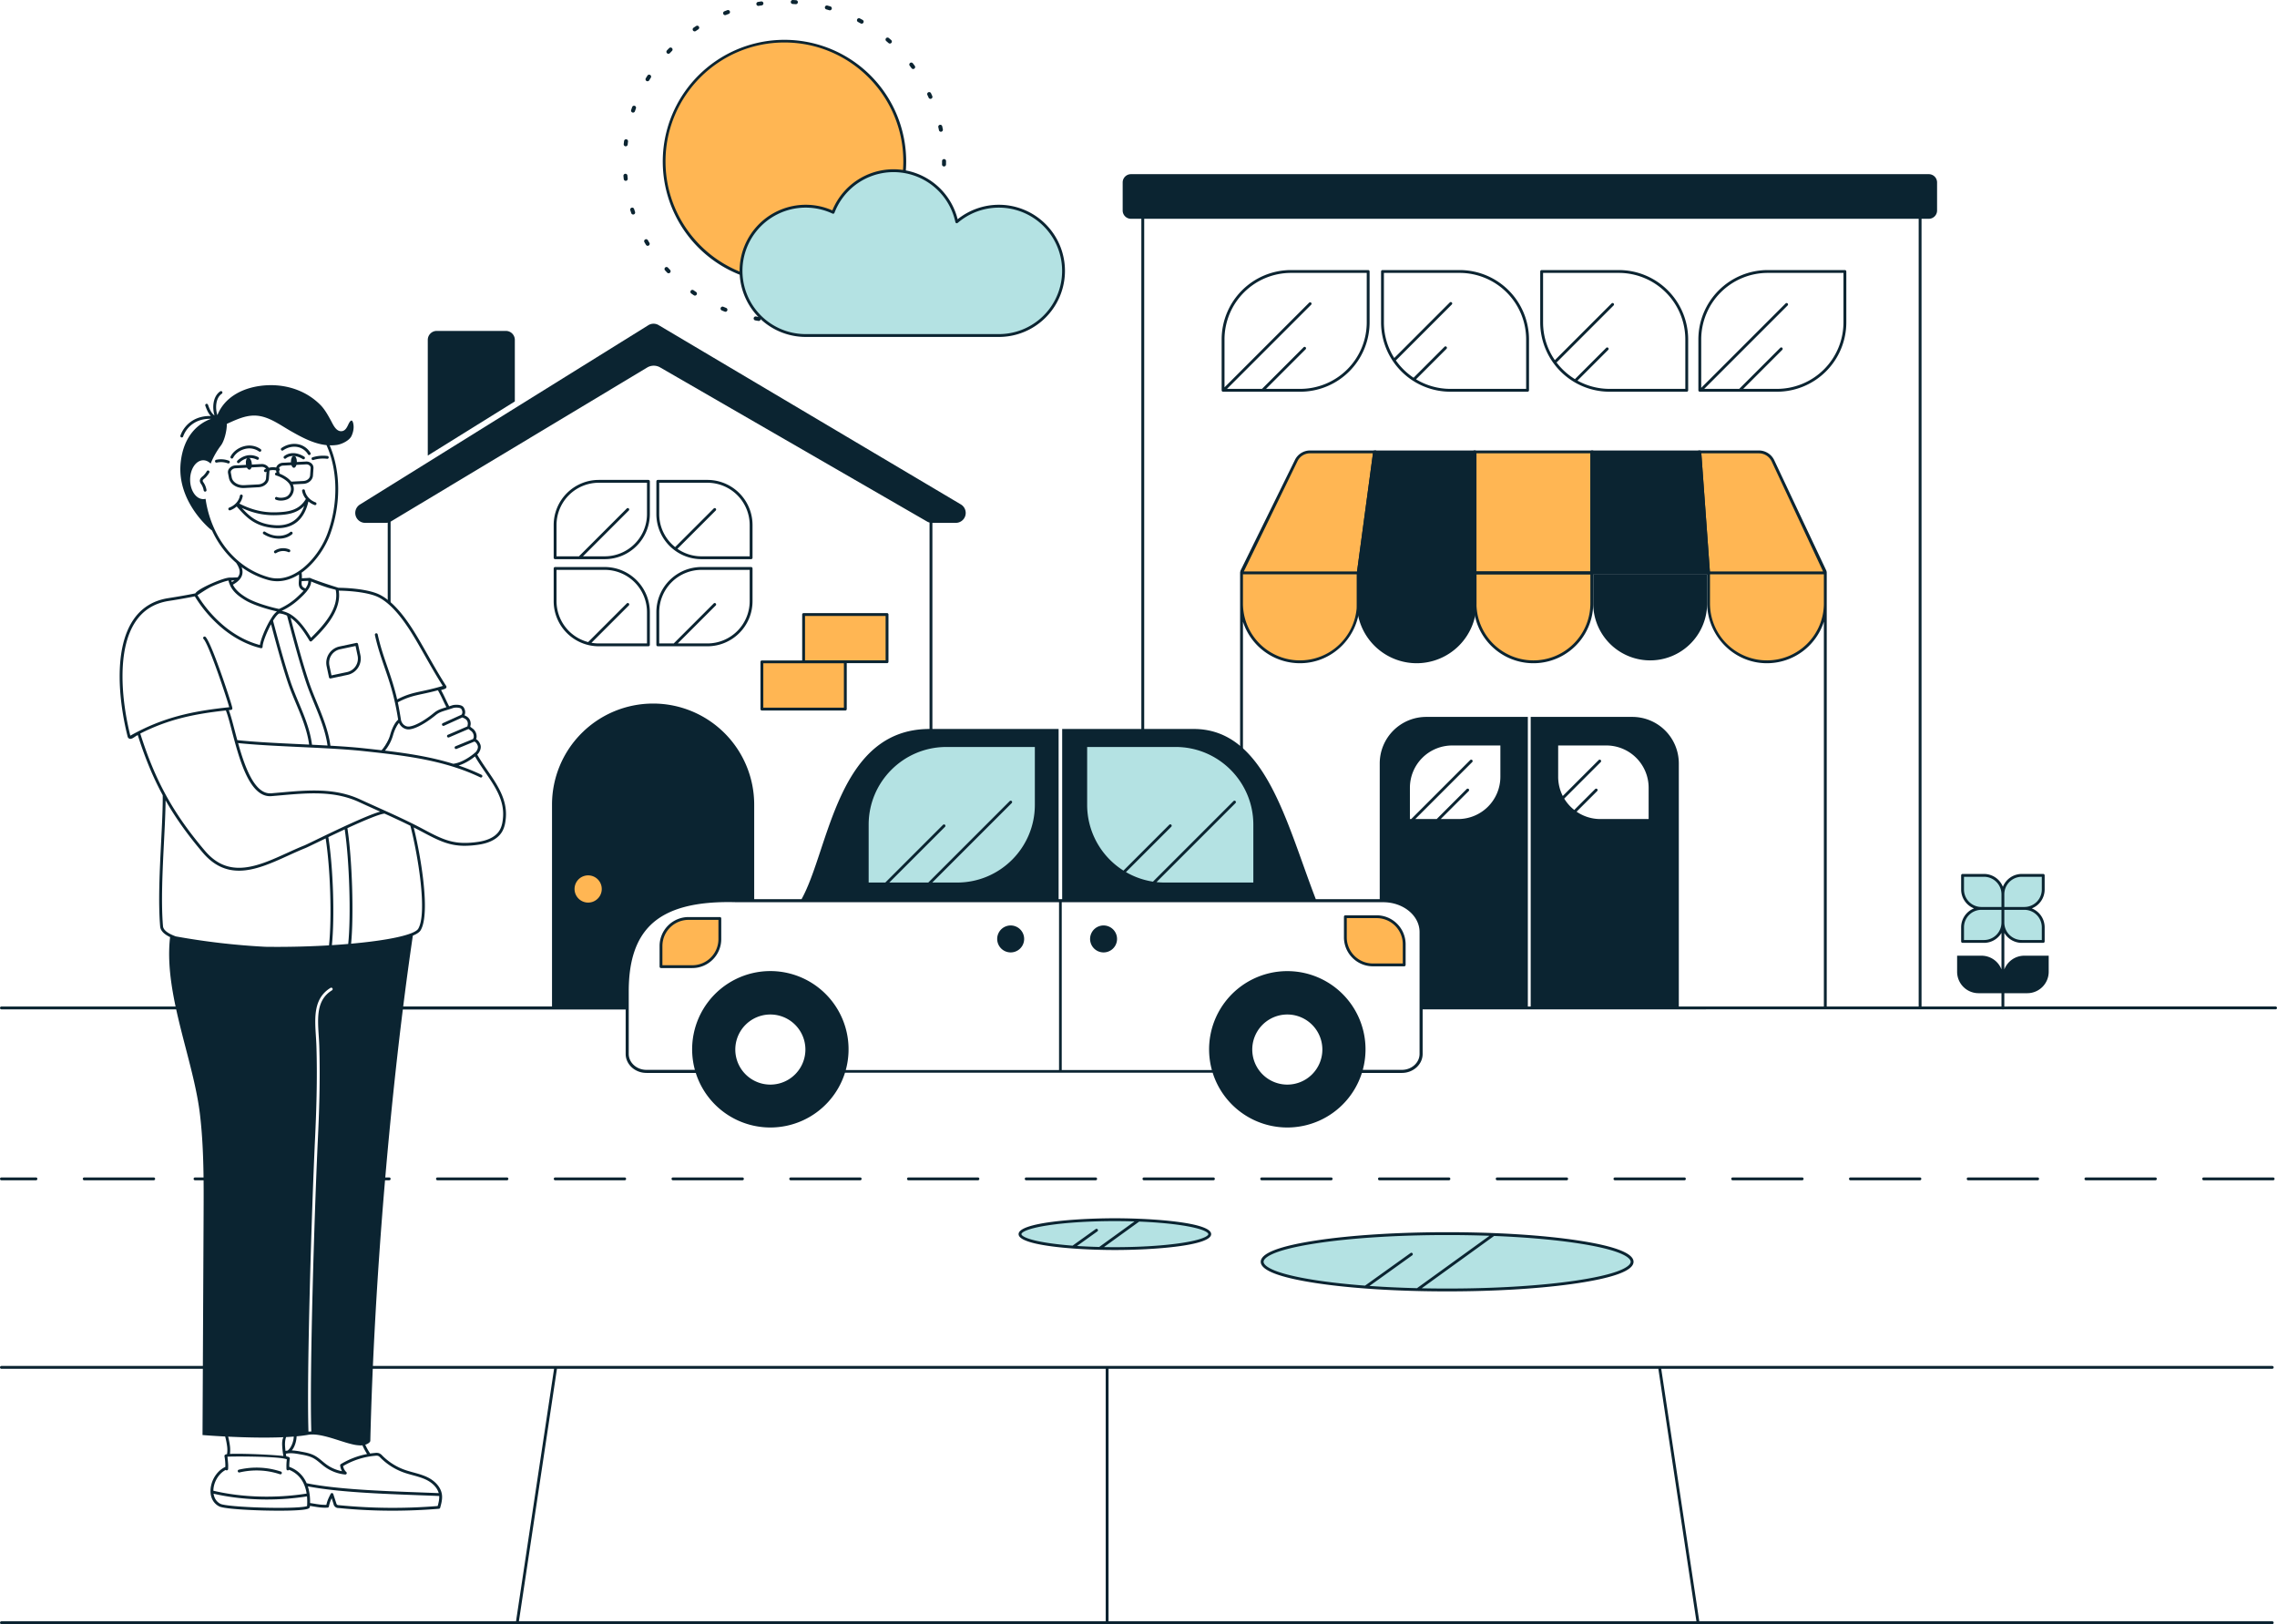 <?xml version="1.0" encoding="UTF-8"?> <svg xmlns="http://www.w3.org/2000/svg" xmlns:xlink="http://www.w3.org/1999/xlink" width="3998.255" height="2851.778" viewBox="0 0 3998.255 2851.778"><defs><clipPath id="clip-path"><rect id="Rectangle_268" data-name="Rectangle 268" width="3998.255" height="2851.778" transform="translate(0 0.002)" fill="none"></rect></clipPath></defs><g id="Groupe_376" data-name="Groupe 376" transform="translate(0 -0.002)"><g id="Groupe_375" data-name="Groupe 375" clip-path="url(#clip-path)"><path id="Tracé_474" data-name="Tracé 474" d="M1687.21,885.694,1156.476,570.865a17.35,17.35,0,0,0-18.074.188L632.042,885.881a17.41,17.41,0,0,0,9.192,32.2h36.321a17.418,17.418,0,0,0,3.284-.319v136.628l5,6.01V915.968c.229-.124.458-.244.682-.378L1136.4,645.32a22.42,22.42,0,0,1,22.745-.2l468.7,270.62a17.392,17.392,0,0,0,4.371,1.779v381.967h5V918.076h41.1a17.409,17.409,0,0,0,8.882-32.382" fill="#0b2431"></path><path id="Tracé_475" data-name="Tracé 475" d="M1146.807,1235.367h0A177.506,177.506,0,0,0,969.3,1412.872v354.444H685.84V1692.2l-5,3.129v74.482a2.5,2.5,0,0,0,2.5,2.5h419.065V1740.66c0-116.107,59.336-163.063,192.247-159.028h29.66v-168.76a177.5,177.5,0,0,0-177.505-177.505" fill="#0b2431"></path><path id="Tracé_476" data-name="Tracé 476" d="M2385.062,1005.948h-202.9a1.319,1.319,0,0,1-1.186-1.9L2276.1,808.593a26.878,26.878,0,0,1,24.17-15.117h113.406Z" fill="#ffb653"></path><path id="Tracé_477" data-name="Tracé 477" d="M3203.964,1005.948H3000.1l-15.367-212.472h103.781a27.29,27.29,0,0,1,24.726,15.743l91.387,195.691a.73.73,0,0,1-.661,1.038" fill="#ffb653"></path><path id="Tracé_478" data-name="Tracé 478" d="M3102.606,1162.055h0A102.507,102.507,0,0,1,3000.1,1059.548v-53.6h205.014v53.6a102.507,102.507,0,0,1-102.507,102.507" fill="#ffb653"></path><path id="Tracé_479" data-name="Tracé 479" d="M2282.555,1162.055h0a102.507,102.507,0,0,1-102.507-102.507v-53.6h205.014v53.6a102.507,102.507,0,0,1-102.507,102.507" fill="#ffb653"></path><path id="Tracé_480" data-name="Tracé 480" d="M2428.809,1578.8H2310.428c-52.313-135.633-88.943-298.95-214.636-298.815-5.7.007-118.054.007-230.693.005V1578.8h-6.252V1279.991c-114.112,0-226.5-.005-226.5-.005-162.5,0-176.211,211.219-224.848,298.816H1293.654c-73.2-2.211-123.847,11.316-154.844,41.385-27.04,26.232-40.185,65.6-40.185,120.342v109.989c0,18.425,16.362,33.414,36.473,33.414h86.65a137.378,137.378,0,0,0,261.986-.338H2129.38a137.378,137.378,0,0,0,261.986.338h70.223c20.112,0,36.473-14.989,36.473-33.414V1636.553c0-31.845-31.067-57.752-69.253-57.752m-1014.58,264.087a61.543,61.543,0,1,1-123.086,0h0a61.543,61.543,0,0,1,123.086,0Zm-61.543-137.807a137.413,137.413,0,0,0-132.523,173.451H1135.1c-17.133,0-31.072-12.568-31.072-28.014V1740.529c0-53.207,12.608-91.3,38.545-116.465,29.893-29,79.262-42.045,151-39.862H1859.61V1878.87H1485.118a137.417,137.417,0,0,0-132.432-173.789m907.742,199.35a61.543,61.543,0,0,1-61.543-61.543h0a61.542,61.542,0,1,1,123.085,0h0a61.543,61.543,0,0,1-61.542,61.543m232.233-53.913c0,15.446-13.939,28.014-31.072,28.014h-68.638a137.332,137.332,0,1,0-264.955.338H1864.335V1584.2h564.474c35.208,0,63.852,23.485,63.852,52.351Z" fill="#0b2431"></path><path id="Tracé_481" data-name="Tracé 481" d="M2590.074,1005.948H2385.062l28.616-212.472h176.4Z" fill="#0b2431"></path><path id="Tracé_482" data-name="Tracé 482" d="M2590.074,1008.448H2385.062a2.5,2.5,0,0,1-2.478-2.834L2411.2,793.141a2.5,2.5,0,0,1,2.478-2.166h176.4a2.5,2.5,0,0,1,2.5,2.5v212.473a2.5,2.5,0,0,1-2.5,2.5m-202.153-5h199.653V795.975h-171.71Z" fill="#0b2431"></path><rect id="Rectangle_264" data-name="Rectangle 264" width="205.012" height="212.472" transform="translate(2590.074 793.475)" fill="#ffb653"></rect><path id="Tracé_483" data-name="Tracé 483" d="M3000.1,1005.948H2795.086V793.476h189.645Z" fill="#0b2431"></path><path id="Tracé_484" data-name="Tracé 484" d="M3000.1,1008.448H2795.086a2.5,2.5,0,0,1-2.5-2.5V793.475a2.5,2.5,0,0,1,2.5-2.5h189.646a2.5,2.5,0,0,1,2.493,2.32l15.367,212.472a2.5,2.5,0,0,1-2.494,2.681m-202.512-5h199.825l-15-207.473h-184.82Z" fill="#0b2431"></path><path id="Tracé_485" data-name="Tracé 485" d="M2865.883,2215.559c0,27.316-145.42,49.46-324.805,49.46s-324.8-22.144-324.8-49.46,145.421-49.46,324.8-49.46,324.805,22.144,324.805,49.46" fill="#b4e2e3"></path><path id="Tracé_486" data-name="Tracé 486" d="M3516.952,1595.046h-37.683a33.143,33.143,0,0,1-33.143-33.143v-24.85h37.683a33.143,33.143,0,0,1,33.143,33.143Z" fill="#b4e2e3"></path><path id="Tracé_487" data-name="Tracé 487" d="M3516.952,1595.046h37.683a33.143,33.143,0,0,0,33.143-33.143v-24.85h-37.683a33.144,33.144,0,0,0-33.143,33.143Z" fill="#b4e2e3"></path><path id="Tracé_488" data-name="Tracé 488" d="M3516.952,1595.046h37.683a33.143,33.143,0,0,1,33.143,33.143v24.85h-37.683a33.144,33.144,0,0,1-33.143-33.143Z" fill="#b4e2e3"></path><path id="Tracé_489" data-name="Tracé 489" d="M3516.952,1595.046h-37.683a33.143,33.143,0,0,0-33.143,33.143v24.85h37.683a33.143,33.143,0,0,0,33.143-33.143Z" fill="#b4e2e3"></path><path id="Tracé_490" data-name="Tracé 490" d="M3554.585,1678.095a37.637,37.637,0,0,0-35.132,24.144v-64.166a35.654,35.654,0,0,0,30.642,17.466h37.684a2.5,2.5,0,0,0,2.5-2.5v-24.85a35.694,35.694,0,0,0-22.555-33.143,35.7,35.7,0,0,0,22.555-33.144v-24.849a2.5,2.5,0,0,0-2.5-2.5h-37.684a35.692,35.692,0,0,0-33.142,22.555,35.691,35.691,0,0,0-33.143-22.555h-37.685a2.5,2.5,0,0,0-2.5,2.5V1561.9a35.7,35.7,0,0,0,22.557,33.144,35.694,35.694,0,0,0-22.557,33.143v24.85a2.5,2.5,0,0,0,2.5,2.5h37.685a35.654,35.654,0,0,0,30.643-17.466v64.068a37.637,37.637,0,0,0-35.094-24.046H3436.57v28.216a37.632,37.632,0,0,0,37.633,37.633h40.25v25.872a2.5,2.5,0,1,0,5,0v-25.872h40.288a37.633,37.633,0,0,0,37.633-37.634v-28.215Zm30.694-49.906v22.35h-35.184a30.677,30.677,0,0,1-30.642-30.644v-22.349h35.182a30.679,30.679,0,0,1,30.644,30.643m-35.184-88.636h35.184V1561.9a30.679,30.679,0,0,1-30.644,30.644h-35.182V1570.2a30.677,30.677,0,0,1,30.642-30.643m-101.47,22.349v-22.349h35.185a30.678,30.678,0,0,1,30.643,30.643v22.35h-35.184a30.68,30.68,0,0,1-30.644-30.644m35.185,88.637h-35.185v-22.35a30.679,30.679,0,0,1,30.644-30.643h35.184V1619.9a30.678,30.678,0,0,1-30.643,30.644" fill="#0b2431"></path><rect id="Rectangle_265" data-name="Rectangle 265" width="146.507" height="82.937" transform="translate(1411.081 1079.018)" fill="#ffb653"></rect><rect id="Rectangle_266" data-name="Rectangle 266" width="146.507" height="82.938" transform="translate(1337.828 1162.154)" fill="#ffb653"></rect><path id="Tracé_491" data-name="Tracé 491" d="M1557.588,1076.517H1411.081a2.5,2.5,0,0,0-2.5,2.5v80.638h-70.753a2.5,2.5,0,0,0-2.5,2.5v82.937a2.5,2.5,0,0,0,2.5,2.5h146.506a2.5,2.5,0,0,0,2.5-2.5v-80.637h70.754a2.5,2.5,0,0,0,2.5-2.5v-82.938a2.5,2.5,0,0,0-2.5-2.5m-75.754,166.075H1340.327v-77.938h141.507Zm73.254-83.137H1413.581v-77.938h141.507Z" fill="#0b2431"></path><path id="Tracé_492" data-name="Tracé 492" d="M2658.046,1572.351a23.888,23.888,0,1,1-9.582-32.395,23.888,23.888,0,0,1,9.582,32.395" fill="#ffb653"></path><path id="Tracé_493" data-name="Tracé 493" d="M1053.745,1572.351a23.888,23.888,0,1,1-9.582-32.395,23.888,23.888,0,0,1,9.582,32.395" fill="#ffb653"></path><path id="Tracé_494" data-name="Tracé 494" d="M2754.531,1572.351a23.888,23.888,0,1,1-9.582-32.395,23.888,23.888,0,0,1,9.582,32.395" fill="#ffb653"></path><path id="Tracé_495" data-name="Tracé 495" d="M1588.695,283.406c0,116.7-94.6,211.3-211.3,211.3s-211.305-94.605-211.305-211.3,94.6-211.3,211.305-211.3,211.3,94.6,211.3,211.3" fill="#ffb653"></path><path id="Tracé_496" data-name="Tracé 496" d="M1387.342,567.019a3.5,3.5,0,0,1-.121-7q2.661-.093,5.309-.236a3.5,3.5,0,0,1,.378,6.99q-2.712.147-5.44.242l-.126,0m-55.127-3.448a3.487,3.487,0,0,1-.564-.046q-2.694-.437-5.371-.924a3.5,3.5,0,1,1,1.256-6.886q2.609.475,5.234.9a3.5,3.5,0,0,1-.555,6.956m115.1-5.17a3.5,3.5,0,0,1-.869-6.89q2.575-.663,5.132-1.372a3.5,3.5,0,1,1,1.874,6.744q-2.622.727-5.263,1.407a3.514,3.514,0,0,1-.874.111m-173.508-10.969a3.507,3.507,0,0,1-1.294-.249q-2.541-1.012-5.056-2.07a3.5,3.5,0,1,1,2.712-6.453q2.454,1.032,4.933,2.019a3.5,3.5,0,0,1-1.3,6.753m230.213-10.407a3.5,3.5,0,0,1-1.586-6.622q2.364-1.2,4.7-2.442a3.5,3.5,0,0,1,3.285,6.181q-2.4,1.273-4.821,2.5a3.476,3.476,0,0,1-1.58.38m-283.769-17.99a3.489,3.489,0,0,1-1.962-.6q-2.256-1.531-4.484-3.1a3.5,3.5,0,0,1,4.041-5.717q2.171,1.536,4.372,3.029a3.5,3.5,0,0,1-1.967,6.4m334.517-15.1a3.5,3.5,0,0,1-2.219-6.209q2.055-1.68,4.076-3.4a3.5,3.5,0,0,1,4.537,5.332q-2.073,1.764-4.181,3.487a3.477,3.477,0,0,1-2.213.791m-380.72-24.127a3.494,3.494,0,0,1-2.539-1.089q-1.874-1.975-3.71-3.986a3.5,3.5,0,1,1,5.168-4.72q1.791,1.959,3.619,3.885a3.5,3.5,0,0,1-2.538,5.91m423.218-19.066a3.5,3.5,0,0,1-2.741-5.673q1.648-2.084,3.259-4.2a3.5,3.5,0,0,1,5.571,4.238q-1.65,2.17-3.343,4.307a3.494,3.494,0,0,1-2.746,1.327M1137.31,431.627a3.5,3.5,0,0,1-3-1.692q-1.4-2.324-2.765-4.677a3.5,3.5,0,0,1,6.059-3.506q1.329,2.3,2.7,4.564a3.5,3.5,0,0,1-2.993,5.311m492.228-22.179a3.5,3.5,0,0,1-3.145-5.033q1.166-2.393,2.286-4.811a3.5,3.5,0,1,1,6.351,2.942q-1.148,2.48-2.344,4.933a3.5,3.5,0,0,1-3.148,1.969m-517.75-32.77a3.5,3.5,0,0,1-3.315-2.381q-.872-2.578-1.694-5.177a3.5,3.5,0,1,1,6.674-2.113q.8,2.535,1.651,5.05a3.5,3.5,0,0,1-3.316,4.621m538.2-24.286a3.539,3.539,0,0,1-.818-.1,3.5,3.5,0,0,1-2.589-4.219q.618-2.582,1.187-5.179a3.5,3.5,0,1,1,6.838,1.5q-.583,2.666-1.217,5.31a3.5,3.5,0,0,1-3.4,2.686M1098.75,317.505a3.5,3.5,0,0,1-3.475-3.122q-.293-2.7-.536-5.421a3.5,3.5,0,1,1,6.972-.621q.237,2.65.523,5.286a3.5,3.5,0,0,1-3.1,3.857,3.546,3.546,0,0,1-.383.021m558.877-25.218h-.068a3.5,3.5,0,0,1-3.433-3.564q.05-2.653.05-5.315v-.6a3.5,3.5,0,0,1,3.491-3.509h.009a3.5,3.5,0,0,1,3.5,3.491v.617q0,2.729-.051,5.445a3.5,3.5,0,0,1-3.5,3.435m-558.933-35.374a3.372,3.372,0,0,1-.374-.02,3.5,3.5,0,0,1-3.111-3.85q.289-2.714.629-5.411a3.5,3.5,0,1,1,6.945.873q-.331,2.634-.613,5.278a3.5,3.5,0,0,1-3.476,3.13m553.47-25.575a3.5,3.5,0,0,1-3.427-2.811q-.525-2.607-1.1-5.2a3.5,3.5,0,0,1,6.835-1.512q.586,2.657,1.125,5.33a3.5,3.5,0,0,1-3.435,4.192m-540.569-33.624a3.5,3.5,0,0,1-3.319-4.614q.87-2.6,1.789-5.167a3.5,3.5,0,1,1,6.592,2.355q-.9,2.508-1.745,5.038a3.5,3.5,0,0,1-3.317,2.388m522.231-24.127a3.5,3.5,0,0,1-3.2-2.084q-1.072-2.423-2.19-4.821a3.5,3.5,0,0,1,6.346-2.956q1.144,2.46,2.244,4.943a3.5,3.5,0,0,1-3.2,4.918m-496.819-30.9a3.5,3.5,0,0,1-3-5.305q1.406-2.339,2.856-4.649a3.5,3.5,0,0,1,5.928,3.723q-1.414,2.251-2.785,4.532a3.5,3.5,0,0,1-3,1.7m466.447-21.508a3.493,3.493,0,0,1-2.824-1.429q-1.572-2.139-3.181-4.247a3.5,3.5,0,1,1,5.561-4.25q1.651,2.16,3.262,4.354a3.5,3.5,0,0,1-2.818,5.572M1173.662,94.407a3.5,3.5,0,0,1-2.543-5.9q1.87-1.979,3.779-3.923a3.5,3.5,0,1,1,4.995,4.9q-1.861,1.9-3.687,3.827a3.491,3.491,0,0,1-2.544,1.1M1562.54,76.476a3.49,3.49,0,0,1-2.312-.874q-1.993-1.755-4.023-3.475a3.5,3.5,0,0,1,4.526-5.34q2.079,1.761,4.123,3.562a3.5,3.5,0,0,1-2.314,6.127M1219.786,55.1a3.5,3.5,0,0,1-1.974-6.393q2.247-1.53,4.523-3.019a3.5,3.5,0,1,1,3.829,5.86q-2.218,1.452-4.411,2.944a3.483,3.483,0,0,1-1.967.608m293.219-13.54a3.487,3.487,0,0,1-1.694-.44q-2.327-1.29-4.681-2.535a3.5,3.5,0,1,1,3.274-6.188q2.413,1.278,4.8,2.6a3.5,3.5,0,0,1-1.7,6.563M1273.255,26.6a3.5,3.5,0,0,1-1.3-6.75q2.527-1.011,5.077-1.975a3.5,3.5,0,1,1,2.475,6.547q-2.485.94-4.95,1.926a3.489,3.489,0,0,1-1.3.252m183.861-8.482a3.488,3.488,0,0,1-1-.146q-2.544-.753-5.107-1.459a3.5,3.5,0,0,1,1.859-6.749q2.628.725,5.239,1.5a3.5,3.5,0,0,1-.994,6.856m-125.5-7.783a3.5,3.5,0,0,1-.563-6.955q2.683-.439,5.383-.83a3.5,3.5,0,1,1,1,6.927q-2.633.381-5.25.811a3.584,3.584,0,0,1-.571.047M1397.5,7.33c-.083,0-.167,0-.251-.009q-2.646-.187-5.3-.325a3.5,3.5,0,1,1,.361-6.99q2.726.141,5.438.333a3.5,3.5,0,0,1-.245,6.991" fill="#0b2431"></path><path id="Tracé_497" data-name="Tracé 497" d="M1753.956,362.059a113.054,113.054,0,0,0-73.932,27.409,113.543,113.543,0,0,0-217.1-16.678,113.541,113.541,0,1,0-48.2,216.345h339.228a113.538,113.538,0,0,0,0-227.076" fill="#b4e2e3"></path><path id="Tracé_498" data-name="Tracé 498" d="M2124.218,2167c0,14.008-74.576,25.364-166.569,25.364S1791.078,2181,1791.078,2167s74.577-25.364,166.571-25.364,166.569,11.356,166.569,25.364" fill="#b4e2e3"></path><path id="Tracé_499" data-name="Tracé 499" d="M2771.126,2178.114c-61.468-9.361-143.168-14.515-230.048-14.515s-168.58,5.154-230.048,14.515c-64.535,9.827-97.257,22.425-97.257,37.444s32.722,27.618,97.257,37.445c61.468,9.36,143.167,14.515,230.048,14.515s168.58-5.155,230.048-14.515c64.535-9.827,97.257-22.425,97.257-37.445s-32.722-27.617-97.257-37.444m-552.353,37.444c0-4.3,6.707-19.359,93.01-32.5,61.227-9.323,142.659-14.458,229.295-14.458,25.354,0,50.255.443,74.342,1.3l-126.306,91.266a2.469,2.469,0,0,0-.658.708c-29.122-.719-57.242-2.033-83.737-3.9l74.991-53.707a2.5,2.5,0,1,0-2.911-4.064l-79.872,57.2c-31.121-2.355-59.859-5.489-85.144-9.339-86.3-13.142-93.01-28.2-93.01-32.5m551.6,32.5c-61.227,9.323-142.658,14.458-229.3,14.458q-22.608,0-44.658-.465l126.478-91.389a2.483,2.483,0,0,0,.476-.467c55.128,2.185,105.67,6.567,147,12.86,86.3,13.142,93.01,28.2,93.01,32.5s-6.707,19.36-93.01,32.5" fill="#0b2431"></path><path id="Tracé_500" data-name="Tracé 500" d="M1957.649,2139.133c-67.961,0-169.07,7.421-169.07,27.864,0,13.615,44.845,21.452,94.877,25.17a2.486,2.486,0,0,0,.648.093,2.43,2.43,0,0,0,.294-.023c24.812,1.816,50.834,2.624,73.251,2.624,67.96,0,169.069-7.421,169.069-27.864s-101.109-27.864-169.069-27.864M1793.579,2167c0-3.1,9.829-9.854,46.664-15.464,31.34-4.772,73.035-7.4,117.406-7.4,11.745,0,23.3.186,34.528.545l-62.007,44.836-.005,0c-13.5-.34-26.571-.93-38.982-1.755l35.7-25.57a2.5,2.5,0,1,0-2.912-4.064l-40.6,29.078c-15.758-1.2-30.311-2.794-43.13-4.746-36.835-5.609-46.664-12.359-46.664-15.464m281.475,15.464c-31.34,4.772-73.036,7.4-117.4,7.4q-9.7,0-19.194-.167l61.852-44.723c28.029,1.126,53.721,3.36,74.747,6.562,36.835,5.61,46.664,12.36,46.664,15.464s-9.829,9.855-46.664,15.464" fill="#0b2431"></path><path id="Tracé_501" data-name="Tracé 501" d="M2842.583,474.2H2707.029a2.5,2.5,0,0,0-2.5,2.5v89.389A121.859,121.859,0,0,0,2826.25,687.815H2961.8a2.5,2.5,0,0,0,2.5-2.5V595.924A121.858,121.858,0,0,0,2842.583,474.2M2959.3,682.815H2826.25a115.989,115.989,0,0,1-56.316-14.515l53.966-53.965a2.5,2.5,0,0,0-3.535-3.536l-54.9,54.9a117.664,117.664,0,0,1-32.442-29.457,2.482,2.482,0,0,0,1.049-.616l99.3-99.3a2.5,2.5,0,0,0-3.535-3.536l-99.3,99.3a2.482,2.482,0,0,0-.27.332,116.055,116.055,0,0,1-20.736-66.332V479.2h133.054A116.853,116.853,0,0,1,2959.3,595.924Z" fill="#0b2431"></path><path id="Tracé_502" data-name="Tracé 502" d="M2402.416,474.2H2266.861A121.86,121.86,0,0,0,2145.14,595.927v89.388a2.5,2.5,0,0,0,2.5,2.5h135.554a121.86,121.86,0,0,0,121.722-121.722V476.7a2.5,2.5,0,0,0-2.5-2.5m-2.5,91.889a116.854,116.854,0,0,1-116.722,116.722h-60.126l69.508-69.508a2.5,2.5,0,0,0-3.535-3.536l-73.035,73.037-.007.007h-61.467L2302.244,535.1a2.5,2.5,0,1,0-3.535-3.535L2150.14,680.137v-84.21A116.854,116.854,0,0,1,2266.861,479.2h133.055Z" fill="#0b2431"></path><path id="Tracé_503" data-name="Tracé 503" d="M2563.094,474.2H2427.54a2.5,2.5,0,0,0-2.5,2.5v89.389a121.859,121.859,0,0,0,121.72,121.722h135.555a2.5,2.5,0,0,0,2.5-2.5V595.924A121.858,121.858,0,0,0,2563.094,474.2m116.721,208.611H2546.76a116.015,116.015,0,0,1-60.31-16.823l53.529-53.528a2.5,2.5,0,0,0-3.536-3.535l-54.311,54.311a117.668,117.668,0,0,1-31.067-30.4l98.206-98.2a2.5,2.5,0,0,0-3.536-3.535l-97.5,97.5a116.03,116.03,0,0,1-18.192-62.512V479.2h133.054a116.852,116.852,0,0,1,116.721,116.72Z" fill="#0b2431"></path><path id="Tracé_504" data-name="Tracé 504" d="M1318.891,995.623h-87.178a79.264,79.264,0,0,0-79.175,79.175v57.488a2.5,2.5,0,0,0,2.5,2.5h87.179a79.264,79.264,0,0,0,79.174-79.175V998.123a2.5,2.5,0,0,0-2.5-2.5m-2.5,59.988a74.258,74.258,0,0,1-74.174,74.175H1190.1l66.692-66.692a2.5,2.5,0,0,0-3.535-3.535l-69.609,69.609a2.479,2.479,0,0,0-.44.618h-25.667V1074.8a74.259,74.259,0,0,1,74.175-74.175h84.678Z" fill="#0b2431"></path><path id="Tracé_505" data-name="Tracé 505" d="M1061.9,995.623H974.723a2.5,2.5,0,0,0-2.5,2.5v57.489a79.265,79.265,0,0,0,79.175,79.174h87.178a2.5,2.5,0,0,0,2.5-2.5V1074.8a79.263,79.263,0,0,0-79.174-79.174m74.174,134.163H1051.4a74.243,74.243,0,0,1-12.823-1.132l65.559-65.559a2.5,2.5,0,0,0-3.535-3.536l-67.85,67.85a74.306,74.306,0,0,1-55.526-71.8v-54.989H1061.9a74.258,74.258,0,0,1,74.174,74.174Z" fill="#0b2431"></path><path id="Tracé_506" data-name="Tracé 506" d="M1242.216,842.67h-87.177a2.5,2.5,0,0,0-2.5,2.5v57.488a79.265,79.265,0,0,0,79.175,79.175h87.177a2.5,2.5,0,0,0,2.5-2.5V921.845a79.264,79.264,0,0,0-79.175-79.175m74.175,134.163h-84.677a73.744,73.744,0,0,1-42.177-13.207l67.252-67.251a2.5,2.5,0,0,0-3.535-3.535L1185.488,960.6a74.061,74.061,0,0,1-27.949-57.947V847.67h84.677a74.259,74.259,0,0,1,74.175,74.175Z" fill="#0b2431"></path><path id="Tracé_507" data-name="Tracé 507" d="M1138.575,842.67H1051.4a79.264,79.264,0,0,0-79.174,79.175v57.488a2.5,2.5,0,0,0,2.5,2.5H1061.9a79.265,79.265,0,0,0,79.174-79.175V845.17a2.5,2.5,0,0,0-2.5-2.5m-2.5,59.988a74.258,74.258,0,0,1-74.174,74.175h-38.226l80.458-80.458a2.5,2.5,0,0,0-3.535-3.535L1016.6,976.833H977.222V921.845A74.258,74.258,0,0,1,1051.4,847.67h84.679Z" fill="#0b2431"></path><path id="Tracé_508" data-name="Tracé 508" d="M2.5,2072.454H63.148a2.5,2.5,0,1,0,0-5H2.5a2.5,2.5,0,0,0,0,5" fill="#0b2431"></path><path id="Tracé_509" data-name="Tracé 509" d="M342.45,2072.454H403.1a2.5,2.5,0,0,0,0-5H342.45a2.5,2.5,0,0,0,0,5" fill="#0b2431"></path><path id="Tracé_510" data-name="Tracé 510" d="M2835.7,2067.454a2.5,2.5,0,0,0,0,5h122.02a2.5,2.5,0,0,0,0-5Z" fill="#0b2431"></path><path id="Tracé_511" data-name="Tracé 511" d="M2215.433,2067.454a2.5,2.5,0,0,0,0,5h122.02a2.5,2.5,0,0,0,0-5Z" fill="#0b2431"></path><path id="Tracé_512" data-name="Tracé 512" d="M2628.942,2067.454a2.5,2.5,0,0,0,0,5h122.02a2.5,2.5,0,0,0,0-5Z" fill="#0b2431"></path><path id="Tracé_513" data-name="Tracé 513" d="M2008.678,2067.454a2.5,2.5,0,0,0,0,5H2130.7a2.5,2.5,0,0,0,0-5Z" fill="#0b2431"></path><path id="Tracé_514" data-name="Tracé 514" d="M3042.452,2067.454a2.5,2.5,0,0,0,0,5h122.02a2.5,2.5,0,0,0,0-5Z" fill="#0b2431"></path><path id="Tracé_515" data-name="Tracé 515" d="M3249.207,2067.454a2.5,2.5,0,0,0,0,5h122.02a2.5,2.5,0,0,0,0-5Z" fill="#0b2431"></path><path id="Tracé_516" data-name="Tracé 516" d="M3455.962,2067.454a2.5,2.5,0,0,0,0,5h122.02a2.5,2.5,0,0,0,0-5Z" fill="#0b2431"></path><path id="Tracé_517" data-name="Tracé 517" d="M3662.717,2067.454a2.5,2.5,0,0,0,0,5h122.02a2.5,2.5,0,0,0,0-5Z" fill="#0b2431"></path><path id="Tracé_518" data-name="Tracé 518" d="M3869.472,2067.454a2.5,2.5,0,0,0,0,5h122.02a2.5,2.5,0,0,0,0-5Z" fill="#0b2431"></path><path id="Tracé_519" data-name="Tracé 519" d="M1801.923,2067.454a2.5,2.5,0,0,0,0,5h122.02a2.5,2.5,0,0,0,0-5Z" fill="#0b2431"></path><path id="Tracé_520" data-name="Tracé 520" d="M2422.188,2067.454a2.5,2.5,0,0,0,0,5h122.02a2.5,2.5,0,0,0,0-5Z" fill="#0b2431"></path><path id="Tracé_521" data-name="Tracé 521" d="M768.148,2067.454a2.5,2.5,0,0,0,0,5h122.02a2.5,2.5,0,0,0,0-5Z" fill="#0b2431"></path><path id="Tracé_522" data-name="Tracé 522" d="M561.394,2067.454a2.5,2.5,0,0,0,0,5h122.02a2.5,2.5,0,0,0,0-5Z" fill="#0b2431"></path><path id="Tracé_523" data-name="Tracé 523" d="M1595.168,2067.454a2.5,2.5,0,0,0,0,5h122.02a2.5,2.5,0,0,0,0-5Z" fill="#0b2431"></path><path id="Tracé_524" data-name="Tracé 524" d="M147.884,2067.454a2.5,2.5,0,1,0,0,5H269.9a2.5,2.5,0,0,0,0-5Z" fill="#0b2431"></path><path id="Tracé_525" data-name="Tracé 525" d="M1388.413,2067.454a2.5,2.5,0,0,0,0,5h122.02a2.5,2.5,0,0,0,0-5Z" fill="#0b2431"></path><path id="Tracé_526" data-name="Tracé 526" d="M1181.658,2067.454a2.5,2.5,0,0,0,0,5h122.02a2.5,2.5,0,0,0,0-5Z" fill="#0b2431"></path><path id="Tracé_527" data-name="Tracé 527" d="M974.9,2067.454a2.5,2.5,0,0,0,0,5h122.019a2.5,2.5,0,0,0,0-5Z" fill="#0b2431"></path><path id="Tracé_528" data-name="Tracé 528" d="M2692.581,1162.055h0a102.508,102.508,0,0,1-102.508-102.507v-53.6h205.015v53.6a102.507,102.507,0,0,1-102.507,102.507" fill="#ffb653"></path><path id="Tracé_529" data-name="Tracé 529" d="M2797.586,1003.452V790.976H2587.573v268.573a105.007,105.007,0,1,0,210.014,0v-56.1ZM2592.573,795.976h200.012v207.473H2592.573Zm200.014,263.573a100.007,100.007,0,1,1-200.014,0v-51.1h200.014Z" fill="#0b2431"></path><path id="Tracé_530" data-name="Tracé 530" d="M1522.833,1552.119h157.894a138.868,138.868,0,0,0,138.868-138.868V1309.13H1661.7A138.868,138.868,0,0,0,1522.833,1448Z" fill="#b4e2e3"></path><path id="Tracé_531" data-name="Tracé 531" d="M1160.661,1697.32h54.979a48.355,48.355,0,0,0,48.355-48.355V1612.71h-54.98a48.354,48.354,0,0,0-48.354,48.355Z" fill="#ffb653"></path><path id="Tracé_532" data-name="Tracé 532" d="M1215.641,1699.8h-54.98a2.476,2.476,0,0,1-2.476-2.476v-36.255a50.889,50.889,0,0,1,50.831-50.832h54.979a2.477,2.477,0,0,1,2.477,2.476v36.255a50.889,50.889,0,0,1-50.831,50.832m-52.5-4.953h52.5a45.931,45.931,0,0,0,45.878-45.879v-33.777h-52.5a45.93,45.93,0,0,0-45.878,45.878Z" fill="#0b2431"></path><path id="Tracé_533" data-name="Tracé 533" d="M2465.694,1694.258h-54.979a48.355,48.355,0,0,1-48.355-48.355v-36.255h54.979A48.355,48.355,0,0,1,2465.694,1658Z" fill="#ffb653"></path><path id="Tracé_534" data-name="Tracé 534" d="M2465.694,1696.735h-54.979a50.889,50.889,0,0,1-50.831-50.832v-36.255a2.476,2.476,0,0,1,2.476-2.476h54.979A50.889,50.889,0,0,1,2468.171,1658v36.256a2.476,2.476,0,0,1-2.477,2.476m-100.857-84.61V1645.9a45.93,45.93,0,0,0,45.878,45.879h52.5V1658a45.931,45.931,0,0,0-45.879-45.878Z" fill="#0b2431"></path><path id="Tracé_535" data-name="Tracé 535" d="M2203.248,1552.119H2045.354a138.868,138.868,0,0,1-138.868-138.868V1309.13H2064.38A138.868,138.868,0,0,1,2203.248,1448Z" fill="#b4e2e3"></path><path id="Tracé_536" data-name="Tracé 536" d="M1795.467,1659.964a23.665,23.665,0,1,1-9.493-32.093,23.665,23.665,0,0,1,9.493,32.093" fill="#0b2431"></path><path id="Tracé_537" data-name="Tracé 537" d="M1958.593,1659.964a23.665,23.665,0,1,1-9.493-32.093,23.665,23.665,0,0,1,9.493,32.093" fill="#0b2431"></path><path id="Tracé_538" data-name="Tracé 538" d="M1819.6,1306.653H1661.7c-77.938,0-141.345,63.408-141.345,141.345v104.121a2.477,2.477,0,0,0,2.477,2.477h157.893c77.938,0,141.345-63.407,141.345-141.345V1309.13a2.477,2.477,0,0,0-2.476-2.477m-2.477,106.6c0,75.206-61.185,136.392-136.392,136.392h-43.749l139.448-139.448a2.477,2.477,0,1,0-3.5-3.5l-142.95,142.95h-68.448l97.917-97.916a2.477,2.477,0,0,0-3.5-3.5L1554.52,1549.643h-29.21V1448c0-75.206,61.185-136.392,136.392-136.392h155.417Z" fill="#0b2431"></path><path id="Tracé_539" data-name="Tracé 539" d="M2064.379,1306.653H1906.486a2.476,2.476,0,0,0-2.477,2.476V1413.25a141.382,141.382,0,0,0,67.315,120.357,2.451,2.451,0,0,0,.844.526,140.4,140.4,0,0,0,49.353,18.442,2.476,2.476,0,0,0,4.184,1.3l.567-.568a141.851,141.851,0,0,0,19.082,1.293h157.894a2.476,2.476,0,0,0,2.476-2.476V1448c0-77.937-63.407-141.344-141.345-141.344m136.392,242.989H2045.354a137.146,137.146,0,0,1-14.635-.787l138.661-138.66a2.477,2.477,0,1,0-3.5-3.5l-141.359,141.359a135.435,135.435,0,0,1-47.452-16.774l79.552-79.552a2.477,2.477,0,1,0-3.5-3.5l-80.408,80.409a136.412,136.412,0,0,1-63.745-115.383V1311.606h155.417c75.207,0,136.392,61.185,136.392,136.391Z" fill="#0b2431"></path><path id="Tracé_540" data-name="Tracé 540" d="M554.071,882.082c-9.726-3.563-17.05-11.742-18.66-20.839a2.5,2.5,0,0,0-4.923.871,30.31,30.31,0,0,0,6.641,13.93c-11.774,20.1-30.874,22.6-49.46,23.414-16.189.705-38.448-.4-67.335-15.205a30.022,30.022,0,0,0,5.838-12.934,2.5,2.5,0,0,0-4.924-.871c-1.609,9.1-8.934,17.275-18.66,20.839a2.5,2.5,0,1,0,1.72,4.7,36.1,36.1,0,0,0,11.294-6.687l1.111,1.244c15.084,16.917,30.681,34.409,65.895,36.69q2.631.169,5.154.17c28.4,0,46.886-16.119,53.768-46.918a36.1,36.1,0,0,0,10.822,6.3,2.5,2.5,0,1,0,1.719-4.7m-34.1,29.073c-9.219,8.35-21.682,12.086-37.036,11.084-30.064-1.947-44.578-15.251-58.258-30.314,22.827,10.486,41.418,12.693,56.041,12.693,2.506,0,4.9-.066,7.173-.164,15.872-.692,33.341-2.731,46.277-16.172-3.273,9.606-8.02,17.278-14.2,22.873" fill="#0b2431"></path><path id="Tracé_541" data-name="Tracé 541" d="M489.79,945.838a51.074,51.074,0,0,1-27.057-7.962,2.5,2.5,0,0,1,2.728-4.191c16.452,10.707,35.073,8.264,44.241.528a2.5,2.5,0,0,1,3.224,3.822c-6.52,5.5-14.779,7.8-23.136,7.8" fill="#0b2431"></path><path id="Tracé_542" data-name="Tracé 542" d="M542.983,799.022a2.5,2.5,0,0,1-2.129-1.186A27.291,27.291,0,0,0,522.9,785.01c-8.583-1.776-17.993.337-25.819,5.8a2.5,2.5,0,0,1-2.86-4.1c8.948-6.242,19.77-8.645,29.692-6.591a32.176,32.176,0,0,1,21.2,15.094,2.5,2.5,0,0,1-2.124,3.814" fill="#0b2431"></path><path id="Tracé_543" data-name="Tracé 543" d="M407.143,805.184a2.5,2.5,0,0,1-2.224-3.639c4.39-8.592,13.646-15.534,24.158-18.115a34.59,34.59,0,0,1,28.685,5.245,2.5,2.5,0,0,1-2.894,4.078,29.658,29.658,0,0,0-24.6-4.466c-9.142,2.244-17.148,8.2-20.9,15.534a2.5,2.5,0,0,1-2.228,1.363" fill="#0b2431"></path><path id="Tracé_544" data-name="Tracé 544" d="M442.157,813.513c.651,5.84-1.148,10.833-4.019,11.153s-5.724-4.155-6.375-9.994,1.148-10.834,4.018-11.154,5.725,4.155,6.376,9.995" fill="#0b2431"></path><path id="Tracé_545" data-name="Tracé 545" d="M521.3,810.767c0,5.876-2.341,10.639-5.229,10.639s-5.23-4.763-5.23-10.639,2.342-10.639,5.23-10.639,5.229,4.763,5.229,10.639" fill="#0b2431"></path><path id="Tracé_546" data-name="Tracé 546" d="M360.138,863.26a2.5,2.5,0,0,1-2.463-2.089,28.566,28.566,0,0,0-4.284-10.927l-.274-.412a10.583,10.583,0,0,1-2.2-5.29,8.354,8.354,0,0,1,2.4-5.964,22.648,22.648,0,0,1,2.522-2.287c.383-.313.768-.627,1.138-.955A37.626,37.626,0,0,0,363.2,827.3a2.5,2.5,0,1,1,4.212,2.693,42.014,42.014,0,0,1-7.108,9.087c-.421.372-.856.73-1.291,1.084a18.683,18.683,0,0,0-1.987,1.782,3.547,3.547,0,0,0-1.108,2.336,6.7,6.7,0,0,0,1.362,2.776l.293.44a33.62,33.62,0,0,1,5.039,12.854,2.5,2.5,0,0,1-2.055,2.876,2.431,2.431,0,0,1-.414.035" fill="#0b2431"></path><path id="Tracé_547" data-name="Tracé 547" d="M549.6,807.845a2.5,2.5,0,0,1-.737-4.889A61.7,61.7,0,0,1,575,800.646a2.5,2.5,0,1,1-.667,4.955,56.689,56.689,0,0,0-24,2.132,2.5,2.5,0,0,1-.739.112" fill="#0b2431"></path><path id="Tracé_548" data-name="Tracé 548" d="M401.01,813.756a2.49,2.49,0,0,1-.882-.162,34.39,34.39,0,0,0-19.51-1.347,2.5,2.5,0,1,1-1.1-4.877,39.45,39.45,0,0,1,22.379,1.546,2.5,2.5,0,0,1-.883,4.84" fill="#0b2431"></path><path id="Tracé_549" data-name="Tracé 549" d="M483.612,971.525a2.5,2.5,0,0,1-1.376-4.589,27.817,27.817,0,0,1,25.994-2.125,2.5,2.5,0,1,1-2.032,4.568,22.7,22.7,0,0,0-21.215,1.735,2.49,2.49,0,0,1-1.371.411" fill="#0b2431"></path><path id="Tracé_550" data-name="Tracé 550" d="M492.395,2588.75a2.494,2.494,0,0,1-.8-.133,130.116,130.116,0,0,0-71.044-3.167,2.5,2.5,0,0,1-1.164-4.863,135.2,135.2,0,0,1,73.809,3.294,2.5,2.5,0,0,1-.8,4.869" fill="#0b2431"></path><path id="Tracé_551" data-name="Tracé 551" d="M580.128,1191.344a2.5,2.5,0,0,1-2.446-1.983l-4.146-19.58a29.226,29.226,0,0,1,22.511-34.608l29.693-6.288a2.472,2.472,0,0,1,1.881.349,2.5,2.5,0,0,1,1.083,1.579l4.146,19.58A29.226,29.226,0,0,1,610.338,1185l-29.692,6.288a2.451,2.451,0,0,1-.518.055m44.2-57.05-27.247,5.77a24.221,24.221,0,0,0-18.656,28.682l3.629,17.134,27.246-5.77a24.221,24.221,0,0,0,18.656-28.682Z" fill="#0b2431"></path><path id="Tracé_552" data-name="Tracé 552" d="M701.68,1264.976s-8.016,4.315-14.235,26.353c-4.772,16.912-16.484,28.626-16.484,28.626" fill="#0b2431"></path><path id="Tracé_553" data-name="Tracé 553" d="M547.406,814.142a13.16,13.16,0,0,0-10.172-3.748l-40.676,2.174a13.213,13.213,0,0,0-9.723,4.823,10.771,10.771,0,0,0-1.846,3.493,30.315,30.315,0,0,0-13.055.472,11.153,11.153,0,0,0-1.795-2.429,14.843,14.843,0,0,0-11.366-4.1L413.4,817.247a14.87,14.87,0,0,0-10.873,5.306,10.2,10.2,0,0,0-2.134,8.263l1.586,8.392c1.95,10.323,12.643,17.725,25.243,17.725.572,0,1.149-.015,1.727-.046l24.979-1.336c9.734-.52,17.545-6.988,18.17-15.044l1.056-13.605c.018-.237.014-.472.015-.707a25.41,25.41,0,0,1,11.574-.25l1.192,6.606a56.513,56.513,0,0,1,5.612,2.08,13.619,13.619,0,0,1-.494-1.866l-1.1-6.088a2.485,2.485,0,0,0-.131-4.5,5.79,5.79,0,0,1,.931-1.682,8.338,8.338,0,0,1,6.068-2.934l40.677-2.173c.165-.009.33-.013.495-.013a8.243,8.243,0,0,1,5.846,2.275,5.285,5.285,0,0,1,1.6,4.088l-.9,13.008c-.364,5.254-5.427,9.472-11.775,9.812l-22.394,1.2c-.753.039-1.495.029-2.23-.005a20.812,20.812,0,0,1,3.391,4.949l21.5-1.149c8.865-.474,15.957-6.69,16.5-14.458l.9-13.008a10.221,10.221,0,0,0-3.026-7.941M467.114,840.12c-.424,5.473-6.333,10.058-13.451,10.438l-24.979,1.336c-10.847.578-20.216-5.274-21.791-13.614l-1.586-8.391a5.247,5.247,0,0,1,1.155-4.249,9.829,9.829,0,0,1,7.2-3.4l45.373-2.425c.209-.01.418-.016.625-.016a9.666,9.666,0,0,1,6.9,2.622,6.563,6.563,0,0,1,.545.639,19.792,19.792,0,0,0-2.491,1.327,2.5,2.5,0,0,0,2.748,4.177c.052-.033.3-.184.678-.393Z" fill="#0b2431"></path><path id="Tracé_554" data-name="Tracé 554" d="M493.265,878.973a23.4,23.4,0,0,1-8.858-1.568,2.5,2.5,0,0,1,1.934-4.612c4.347,1.826,11.408,1.531,16.426-.678,4.224-1.861,7.649-7.117,8.145-12.5a15.527,15.527,0,0,0-1.28-7.03c-2.995-7.674-15.1-14.9-24.964-17.81a2.5,2.5,0,0,1,1.413-4.8c10.935,3.222,24.428,11.1,28.209,20.789a20.329,20.329,0,0,1,1.6,9.307c-.663,7.193-5.231,14.025-11.109,16.614a29.324,29.324,0,0,1-11.517,2.282" fill="#0b2431"></path><path id="Tracé_555" data-name="Tracé 555" d="M418.612,813.267a2.5,2.5,0,0,1-1.871-4.157c.151-.17,15.306-16.888,36.516-6.52a2.5,2.5,0,0,1-2.2,4.492c-17.831-8.722-30.45,5.2-30.575,5.342a2.5,2.5,0,0,1-1.873.843" fill="#0b2431"></path><path id="Tracé_556" data-name="Tracé 556" d="M532.947,806.491a2.487,2.487,0,0,1-1.3-.367c-18.262-11.167-29.019-1.709-29.468-1.3a2.5,2.5,0,0,1-3.4-3.668c.555-.517,13.848-12.519,35.474.7a2.5,2.5,0,0,1-1.307,4.633" fill="#0b2431"></path><path id="Tracé_557" data-name="Tracé 557" d="M855.782,1352.548c-6.154-8.956-12.494-18.2-17.843-27.622,2.729-2.115,8.439-10.506,5.386-17.953-2.256-5.5-5.114-7.956-7.36-9.044l.43-.983a2.414,2.414,0,0,0,.156-.49,17.156,17.156,0,0,0-6.984-17.479l-3.821-2.872.734-4.526c.011-.135.022-.272.033-.407-.041-6.929-3.309-11.754-9.989-14.753l-.934-.418c1.564-3.153,2.236-8.053-1.324-13.783-3.8-6.114-16.675-4.959-20.246-3.756-1.929.65-3.683,1.225-5.318,1.75-2.578-4.868-4.405-8.753-6.174-12.517-2.172-4.624-4.413-9.394-8.042-16,.839-.287,1.881-.589,2.63-.806,3.587-1.04,5.958-1.726,6.693-3.7a2.987,2.987,0,0,0-.309-2.689c-11.732-18.068-22.589-37.2-33.089-55.71-10.817-19.067-21.034-37.076-30.927-51.578-7.531-11.04-30.448-44.634-57.827-55.254-16.626-6.449-43.031-9.62-67.323-9.878,0,0-34.921-10.742-49.714-17.2a2.561,2.561,0,0,0-1.672-.108l-.024-.1c-.795.177-4.709.351-7.566.478-2.16.1-3.92.177-5.3.265a52.074,52.074,0,0,0-.454-9.848c2.706-1.923,5.451-4.06,8.232-6.447,17.579-15.089,33.057-37.373,41.4-59.611,19.668-52.392,19.379-112.033-.407-157.574a73.441,73.441,0,0,0,12.52-.654c8.762-1.229,22.051-7.667,25.828-15.692,3.34-7.1,4.918-15.518,2.781-23.3-2.229-8.123-6.16-1.631-8.336,3.07-2.224,4.8-5.054,10.68-10.87,11.651-10.686,1.781-16.147-12.166-20.167-19.442-5.2-9.4-10.432-18.884-18.018-26.615a114.893,114.893,0,0,0-39.838-25.977c-20.935-8.2-44.044-10.43-66.313-7.337-19.7,2.736-39.188,9.81-54.269,22.778a73.384,73.384,0,0,0-20.431,28.511c-3.892-11.547-3.432-29.891,7.736-37.622a2.562,2.562,0,0,0,.778-3.372,2.5,2.5,0,0,0-3.564-.779c-13.087,9-14.164,28.936-10.024,42.34-5.145-3.52-8.363-10.1-11.373-18.683a2.6,2.6,0,0,0-3.105-1.72,2.5,2.5,0,0,0-1.665,3.226c2.359,6.752,5.187,13.381,9.639,18.12-11.783-.226-22.523,2.394-31.437,7.708a51.087,51.087,0,0,0-21.81,26.5,2.6,2.6,0,0,0,1.23,3.256,2.5,2.5,0,0,0,3.413-1.4,46.153,46.153,0,0,1,19.728-24.062c8.346-4.975,18.15-7.316,29.223-7.005-20.816,7.6-48.1,27.993-53.213,76.882-6.99,66.835,48.717,114.733,55,119.2,1.159,2.487,2.358,4.955,3.627,7.389a165.245,165.245,0,0,0,38.69,49.3l0,0c6.058,8.879,7.686,15.772,5.123,21.693a17.561,17.561,0,0,1-2.461,4c-2.014-.027-4.35.07-6.641.169-1.753.075-3.542.15-5.141.168l-.005-.032-2.167.015c-6.388.043-21.087,5.569-31.733,10.288-7.125,3.158-24.156,11.144-28.4,17.079-.071.1-.122.193-.185.29-13.832,2.819-29.685,5.615-47.716,8.435-26.662,4.171-47.445,17.28-61.769,38.962-15.663,23.71-23.527,57.238-23.371,99.65.16,43.428,8.8,83.953,13.941,104.243a5.139,5.139,0,0,0,3.08,3.863c3.074,1.173,6.493-1.127,10.114-3.563a27.114,27.114,0,0,1,4.663-2.743c12.566,39.676,26.505,73.653,43.813,105.6.262,21.2-1.19,50.042-2.73,80.57-2.54,50.356-5.418,107.429-1.755,149.912.621,7.2,6.377,13.379,17.433,18.672-7.2,61.41,10.377,129.181,27.4,194.76,10.679,41.134,20.765,79.986,25.133,117.228,6.86,58.5,6.568,118.675,6.285,176.874l-1.88,385.419s16.186,1.35,39.747,2.571a131.3,131.3,0,0,1,3.57,18.4,49.119,49.119,0,0,1-.271,12.583c-2.43.326-4.424,1.028-4.513,3.2a2.548,2.548,0,0,0,.039.551,96.706,96.706,0,0,1,1.5,18.65,39.71,39.71,0,0,0-11.683,8.164,50.08,50.08,0,0,0-13.18,24c-3.807,16.515,1.564,30.763,14.017,37.183,7.805,4.024,47.329,6.4,78.8,7.211,4.2.108,14.593.34,26.534.34,20.651,0,45.921-.694,51.723-3.917a3.782,3.782,0,0,0,2.2-3.018c.039-.484.073-.989.107-1.493,1.921.3,3.819.6,5.662.911,8.462,1.409,16.454,2.744,25.436,2.118a2.5,2.5,0,0,0,2.277-2,55.27,55.27,0,0,1,4.784-14.458l3.27,10.025a8.571,8.571,0,0,0,8.858,7.135,945.513,945.513,0,0,0,94.643,4.693c27.026,0,54.274-1.121,81.581-3.363a2.5,2.5,0,0,0,2.206-1.827c1.965-7.135,4.193-15.222,3.031-23.349-1.792-12.533-11.875-24.115-26.973-30.982-7.4-3.368-15.294-5.527-22.923-7.615-5.206-1.424-10.588-2.9-15.7-4.73a105.228,105.228,0,0,1-38.848-24.691l-.2-.2a16.019,16.019,0,0,0-5.514-4.1,15.185,15.185,0,0,0-6.815-.585c-3.033.247-6.056.607-9.067,1.057a110.813,110.813,0,0,1-8.512-15.439,21.832,21.832,0,0,0,6.216-3.119,8.268,8.268,0,0,0,2.6-3.224c6.728-280.706,35.341-620.607,74.7-887.593,7.113-2.95,11.684-6.077,13.657-9.365,17.79-29.65-.067-132.477-12.088-180.561,5,2.529,10.006,5.12,15.049,7.813,28.9,15.439,47.157,24.386,74.588,24.385a167.721,167.721,0,0,0,24.556-2c13.44-1.987,31.37-7.41,40.461-21.961,5.218-8.35,6.55-18.254,7.128-25.948,2.393-31.87-15.345-57.681-32.5-82.642M795.616,1243.2c3.454-1.164,12.676-1.125,14.4,1.656,3.493,5.622,1.145,9.14.316,10.111l-32.793,14.853a2.5,2.5,0,0,0,2.063,4.555l32.209-14.589,2.663,1.2c4.833,2.169,6.946,5.169,7.033,10.01l-.721,4.448-34.3,14.729a2.5,2.5,0,1,0,1.973,4.593l34.228-14.7,3.948,2.966a12.2,12.2,0,0,1,5.06,12.171l-1.074,2.456-30.772,12.685a2.5,2.5,0,0,0,1.906,4.623l31.139-12.837c.886.2,3.547,1.251,5.8,6.742,2.029,4.948-2.5,11.024-3.7,12.039a2.559,2.559,0,0,0-.424.315c-.19.175-19.169,17.466-38.626,19.878-.024,0-.046.012-.07.016-38.949-12.06-79.515-18.306-119.873-23.1a74.557,74.557,0,0,0,13.848-26.011c3.732-13.226,8.1-19.739,10.714-22.691,3.46,7.593,11,12.314,18.859,11.311,17.15-2.176,40.551-20.771,45.068-24.476,6.186-5.074,10.058-6.277,19.413-9.187,3.119-.968,7-2.175,11.711-3.763M778,1229.821c1.7,3.609,3.448,7.332,5.854,11.922l-1.436.447c-9.722,3.022-14.159,4.4-21.1,10.1-12.538,10.285-30.294,21.828-42.526,23.38-6.66.844-12.831-3.889-14.68-11.26.065-.293-3.555-22.039-5.585-31.247,17-9.01,28.319-11.46,43.757-14.78,7.333-1.576,15.978-3.438,26.717-6.343a3.1,3.1,0,0,0,.137.327c4.134,7.393,6.537,12.51,8.862,17.458M594.864,1037.133c23.586.322,49.253,3.383,64.985,9.484,25.931,10.057,48.189,42.687,55.5,53.41,9.777,14.331,19.944,32.253,30.71,51.227,10,17.623,20.324,35.811,31.447,53.168-15.3,4.56-26.4,6.948-36.274,9.07-15.479,3.328-26.909,5.793-43.85,14.614-5.32-22.813-11.471-40.634-17.483-58.045-6.169-17.87-12-34.749-16.709-56.172a2.5,2.5,0,0,0-4.883,1.074c4.774,21.706,10.648,38.718,16.866,56.729,8.687,25.162,17.668,51.182,23.95,92.035-2.781,2.252-9.037,9.02-14.088,26.923-3.812,13.509-12.359,23.711-15.032,26.665-10.642-1.23-21.263-2.375-31.83-3.514-17.122-1.844-37.042-3.248-57.995-4.446-3.444-26.256-13.769-51.477-23.787-75.894-5.21-12.7-10.6-25.831-14.839-38.754-11.146-33.96-20.492-69.116-29.53-103.113q-.924-3.476-1.854-6.948a70.226,70.226,0,0,1,10.5,9.019c9.075,9.359,16.633,21.176,22.83,31.5a2.5,2.5,0,0,0,3.879.513c17.541-16.914,53.177-51.282,47.485-88.547M575.1,1309.069c-8.971-.495-18.1-.958-27.259-1.4-3.287-26.187-13.442-50.474-23.291-73.977-5.306-12.661-10.792-25.754-15.134-38.983-11.145-33.96-20.492-69.116-29.53-103.113-.147-.553-.3-1.106-.443-1.659,2.889-4.738,5.743-8.649,8.242-10.958,2.047-1.892,2.951-1.828,2.987-1.829a37.941,37.941,0,0,1,13.35,3.857q1.584,5.937,3.167,11.873c9.057,34.066,18.422,69.291,29.612,103.387,4.3,13.1,9.72,26.313,14.964,39.093,9.775,23.824,19.85,48.422,23.335,73.711M546.34,1021.052c9.377,3.932,20.781,8.161,31.045,11.34l11.947,3.128.422,1.589h.027c5.1,29.782-18.61,58.367-43.625,82.791-10.322-16.887-22.558-33.746-37.847-42.242a55.515,55.515,0,0,0-13.739-5.005,122.7,122.7,0,0,0,32.865-22.666l1.015-.968a120.06,120.06,0,0,0,9.63-9.955l3.3-4.382c2.814-4.206,4.824-8.8,4.961-13.63m-16.588-.612c1.606-.112,3.943-.216,5.827-.3,2.4-.106,4.3-.2,5.746-.3.242,4.625-1.908,9.17-5.006,13.406-6.942-2.625-7.035-5.944-6.567-12.811M380.28,936.614a189.328,189.328,0,0,1-19.316-60.748,15.948,15.948,0,0,1-4.012.523c-12.756,0-23.1-15.267-23.1-34.1s10.34-34.1,23.1-34.1c4.8,0,9.25,2.159,12.942,5.855a140.421,140.421,0,0,1,18.189-32.065c5.592-7.394,10.4-25.337,10.2-37.711,16.356-7.344,32.507-15.206,50.14-14.545,22.811.856,42.221,15.779,62.043,27.1,19.521,11.15,40.525,22.472,62.806,24.739,20.317,44.673,20.911,104.071,1.339,156.207-8.068,21.494-23.02,43.026-40,57.6-14.29,12.265-36.733,25.379-62.5,18.228-39-10.832-71.617-38.17-91.832-76.98m44.017,75.261c2.094-4.838,2.082-10.143-.041-16.038a145.143,145.143,0,0,0,46.534,22.517,60.154,60.154,0,0,0,16.119,2.2c10.875,0,23.829-2.931,38.025-11.862a63.966,63.966,0,0,1-.106,10.478c-.518,7.408-.967,13.924,8.213,18.119-2.614,2.943-5.483,5.678-8.04,8.114l-1.021.975a116.494,116.494,0,0,1-34.043,22.879c-17.973-3.81-43-11.416-56.317-19.355-9.554-5.7-19.465-12.811-24.629-23.307,8.05-4.541,13-9.4,15.306-14.716m-13.474,7.179.931-.04a50.208,50.208,0,0,1-4.629,3q-.445-1.365-.786-2.8c1.447-.03,2.979-.1,4.484-.161M371.731,1029.9c11.944-5.418,23.66-9.549,29.525-10.489a40.177,40.177,0,0,0,1.385,4.984l1.9,4.522c5.68,11.518,16.3,19.177,26.524,25.275,10.144,6.046,26.685,11.873,42.033,16.085l1.2.326c4.21,1.137,8.312,2.148,12.151,3a16.764,16.764,0,0,0-2.146,1.7,47.675,47.675,0,0,0-6.594,8.089l-3.633,5.779c-8.262,14.031-16.18,33.37-17.693,43.385-20.423-5.316-41.015-15.9-59.731-30.718a220.369,220.369,0,0,1-47.88-53.494l-.012,0-2.011-3.153s16.389-11.392,24.989-15.293M228.86,1291.718c-5.088-20.136-13.577-60.075-13.735-102.822-.152-41.409,7.433-74,22.543-96.875,13.517-20.461,33.155-32.835,58.369-36.779,17.29-2.7,32.586-5.388,46.05-8.1a226.46,226.46,0,0,0,51.453,58.619c20.149,15.953,42.453,27.145,64.5,32.364a2.5,2.5,0,0,0,3.076-2.467c-.094-6.838,6.995-25.142,14.8-39.559,8.793,33.065,17.916,67.142,28.755,100.168,4.4,13.42,9.93,26.606,15.273,39.357,9.607,22.926,19.51,46.609,22.831,71.8q-7.748-.371-15.474-.733c-39.089-1.84-79.508-3.743-110.577-7.089-.02,0-.039,0-.059,0-1.686-6.173-3.26-12.173-4.739-17.815-3.724-14.2-7-26.7-10.168-34.869,1.314-.139,2.624-.278,3.952-.413a2.574,2.574,0,0,0,2.144-1.637c.372-.985.618-1.635-5.339-20.257-3.815-11.926-8.713-26.45-13.438-39.85-9.4-26.662-21.9-59.8-28.032-66.277a2.5,2.5,0,0,0-3.63,3.439c9.633,10.166,40.718,103.65,45.108,119.884-64.459,6.729-116.364,17.663-173.661,49.914m17.749-2.765a5.841,5.841,0,0,0-.368-.888c48.909-24.87,93.807-34.376,150.353-40.594,3.2,7.76,6.6,20.724,10.494,35.58,12.786,48.761,30.151,114.988,67.06,114.988a31.811,31.811,0,0,0,3.47-.194h0c4.8-.4,9.587-.825,14.369-1.248,48.779-4.317,94.852-8.4,138.3,11.645,10.3,4.752,20.579,9.378,30.519,13.852l6.747,3.039c-24.245,6.864-81.511,34.553-114.122,50.322-9.887,4.78-17.03,8.234-18.887,8.974-10.074,4.016-20.438,8.735-30.461,13.3-25.1,11.428-51.054,23.244-75.6,25.595-27.576,2.636-49.44-6.776-68.8-29.637-55.484-65.509-87.187-122.911-113.074-204.733m313.046,529.759c.379,5.909.771,12.017.96,17.952,1.905,59.558-.321,118.941-2.473,164.021-5.642,118.194-14.823,406.334-11.52,512.823l-5,.155c-3.307-106.616,5.877-394.955,11.523-513.216,2.147-44.987,4.369-104.241,2.47-163.623-.187-5.855-.576-11.923-.953-17.791-2.085-32.515-4.239-66.111,25.665-84.427a2.5,2.5,0,1,1,2.633,4.251c-27.355,16.747-25.388,47.423-23.308,79.855M582.768,1659.6c5.111-49.4,2.269-136.454-6.221-189.728,8.882-4.249,18.747-8.922,28.743-13.552,8.174,53.765,11.219,152.315,6.135,201.155-9.272.792-18.852,1.505-28.657,2.125m-274.056-15.388c-14.22-5.178-21.909-11.238-22.479-17.851-3.634-42.142-.765-99.034,1.767-149.23,1.334-26.452,2.6-51.634,2.751-71.775,17.632,31,38.7,60.37,65.116,91.561,19.922,23.521,41.47,31.9,63.785,31.9,28.2,0,57.63-13.4,86.5-26.541,9.969-4.538,20.278-9.232,30.241-13.2,2.022-.806,8.86-4.113,19.211-9.117,4.611-2.23,10.131-4.9,16.235-7.83,8.3,53.344,11.015,139.346,5.867,187.783q-5.548.331-11.177.624c-30.733,1.592-65.832,2.415-100.705,1.909a1246.169,1246.169,0,0,1-157.113-18.231M515.833,2522.44c-.285,8.4-4.261,19.672-10.714,24.56a36.246,36.246,0,0,0-3.8.647c-.379-3.18-.67-6.373-.84-9.565-.223-4.2.319-11.279,1.992-14.758,4.565-.24,9.033-.532,13.362-.884m-20.347,15.907a151.037,151.037,0,0,0,2.105,18.212q-3.41-.4-7.957-.8c-9.94-.866-23.338-1.668-37.726-2.257-14.442-.592-27.927-.882-37.969-.84-4.053.02-7.453.1-10.156.23a55.4,55.4,0,0,0,.135-12.664,125.969,125.969,0,0,0-3.335-17.654c27.965,1.359,64.653,2.412,97.116.979-2.246,4.391-2.476,9.842-2.213,14.791M375.7,2608.975c2.567-11.133,10-22.47,20.572-27.964a2.493,2.493,0,0,0,4.3-1.59c0-.084.006-.168.01-.252l.128-5.3c-.008-4.8-1.325-15.96-1.325-15.96.03-.857,93.5-1.163,104.313,4.6a97.015,97.015,0,0,0-.781,11.372l.07,5.532a2.5,2.5,0,0,0,2.495,2.389l.113,0a2.48,2.48,0,0,0,1.91-1.044c20.461,8.3,28.377,25.537,30.926,41.788-54.6,8.651-113.98,6.843-163.759-4.994a39.867,39.867,0,0,1,1.026-8.573m163.483,35.495c-4.5,2.178-31.26,3.859-74.076,2.811-39.545-.972-72.337-3.785-77.971-6.69-7.511-3.872-11.06-10.628-12.113-17.827,28.994,6.753,61.115,10.18,93.644,10.18a453.446,453.446,0,0,0,70.385-5.452,101.38,101.38,0,0,1,.131,16.978m229.389-.088A965.768,965.768,0,0,1,595,2642.919a6.427,6.427,0,0,1-3.157-.814,6.678,6.678,0,0,1-1.449-2.9l-5.164-15.831a2.5,2.5,0,0,0-4.6-.359c-3.888,7.646-5.833,11.662-7.535,19.28-7.677.289-14.843-.9-22.4-2.163-2.027-.337-4.122-.675-6.253-1a88.528,88.528,0,0,0-3.89-29.238c53.051,10.245,129.045,13.082,196.266,15.585,12,.446,23.37.871,34.395,1.327.37,5.885-1.122,11.99-2.643,17.573M659.4,2556.127a11.011,11.011,0,0,1,4.625.27,11.969,11.969,0,0,1,3.751,2.951l.206.206a110.259,110.259,0,0,0,40.705,25.873c5.291,1.9,10.768,3.4,16.064,4.846,7.441,2.035,15.134,4.141,22.174,7.343,12.284,5.588,20.817,14.463,23.453,24.154-10.706-.44-21.741-.852-33.365-1.285-68.337-2.545-145.782-5.43-198.543-16.09-6-13.811-16.257-23.505-30.553-28.863a91.98,91.98,0,0,1,.987-14.085,2.67,2.67,0,0,0,.025-.268c.112-2.722-2.953-3.383-6.12-3.9q-.436-2.318-.8-4.655c8.128-1.983,17.032-.4,24.976,1.025,7.927,1.421,16.125,2.891,23.2,6.689,4.519,2.426,8.448,5.709,12.608,9.185,2.329,1.946,4.739,3.96,7.254,5.8a73.052,73.052,0,0,0,36.088,13.755,2.5,2.5,0,0,0,1.929-4.333,18.208,18.208,0,0,1-5.547-10.53,133.405,133.405,0,0,1,56.885-18.088m-14.838-3.016a138.452,138.452,0,0,0-46.076,17.692,2.5,2.5,0,0,0-1.179,2.45,26.257,26.257,0,0,0,3.181,9.971,68.053,68.053,0,0,1-27.49-11.936c-2.385-1.746-4.732-3.707-7-5.6-4.169-3.483-8.48-7.086-13.449-9.753-7.774-4.175-16.37-5.716-24.682-7.206a110.009,110.009,0,0,0-15.532-1.987c5.794-6.718,8.224-17.1,8.5-24.739,7.225-.684,14.014-1.544,20.162-2.621,15.221-2.672,36.115,4.011,54.549,9.9,8.094,2.586,15.739,5.028,22.515,6.586A67.844,67.844,0,0,0,632.966,2538a32.009,32.009,0,0,0,3.429-.188,115.636,115.636,0,0,0,8.162,15.3M734.3,1630.886c-2.206,3.678-12.188,10.933-54.24,18.2-17.851,3.087-39.583,5.788-63.566,7.942,5.022-49.933,1.851-149.462-6.48-202.889,28.02-12.879,56-24.827,65.2-25.545,15.328,6.939,30.307,13.861,45.366,21.339,13.084,50.18,30.282,153.341,13.717,180.95M883.3,1434.815c-.535,7.122-1.743,16.25-6.382,23.673-8.08,12.932-24.555,17.832-36.952,19.666-41.355,6.115-60.353-2.781-96.058-21.853-27.144-14.5-53.327-26.287-81.048-38.765-9.929-4.47-20.2-9.091-30.477-13.834-44.654-20.6-91.372-16.46-140.833-12.084q-7.159.634-14.345,1.246l.209,2.491-.277-2.484c-29.548,3.286-47.074-45.327-59.042-88.1,30.954,3.239,70.592,5.11,108.973,6.917,39.089,1.84,79.508,3.743,110.577,7.089,10.889,1.173,21.836,2.352,32.8,3.625a2.592,2.592,0,0,0,.363.043c58.957,6.856,118.464,16.465,172.517,42.509a2.5,2.5,0,1,0,2.171-4.5,349.471,349.471,0,0,0-40.239-16.285c12.352-3.79,23.231-11.519,28.8-15.956,5.351,9.319,11.57,18.386,17.611,27.175,17.431,25.365,33.9,49.322,31.634,79.436" fill="#0b2431"></path><path id="Tracé_558" data-name="Tracé 558" d="M904.007,704.9V596.813a15.772,15.772,0,0,0-15.773-15.771H766.918a15.771,15.771,0,0,0-15.772,15.771V799.941Z" fill="#0b2431"></path><path id="Tracé_559" data-name="Tracé 559" d="M1753.957,359.559a116.018,116.018,0,0,0-72.413,25.4,115.965,115.965,0,0,0-90.95-85.669c.385-5.261.6-10.556.6-15.886a213.705,213.705,0,1,0-292.3,198.97,116.18,116.18,0,0,0,115.834,109.259h339.228a116.038,116.038,0,0,0,0-232.076m-585.373-76.153c0-115.135,93.67-208.8,208.806-208.8s208.8,93.669,208.8,208.8c0,5.063-.2,10.081-.56,15.054a115.988,115.988,0,0,0-124.068,70.964,114.958,114.958,0,0,0-46.838-9.865A116.17,116.17,0,0,0,1298.691,475.6c0,.406.012.81.016,1.215-76.249-31.134-130.123-106.092-130.123-193.4m585.373,303.229H1414.729a111.038,111.038,0,1,1,47.134-211.582,2.5,2.5,0,0,0,3.4-1.37,111.047,111.047,0,0,1,212.32,16.306,2.5,2.5,0,0,0,4.074,1.375,111.026,111.026,0,1,1,72.3,195.271" fill="#0b2431"></path><path id="Tracé_560" data-name="Tracé 560" d="M3239.508,474.2H3103.953a121.86,121.86,0,0,0-121.721,121.723v89.388a2.488,2.488,0,0,0,1.218,2.136,4.628,4.628,0,0,0,1.63.364h135.207a121.86,121.86,0,0,0,121.721-121.722V476.7a2.5,2.5,0,0,0-2.5-2.5m-2.5,91.889a116.854,116.854,0,0,1-116.721,116.722h-59.269l68.479-68.481a2.5,2.5,0,1,0-3.535-3.534l-72.015,72.015h-61.465l146.483-146.483a2.5,2.5,0,0,0-3.535-3.535l-148.2,148.2V595.927A116.854,116.854,0,0,1,3103.953,479.2h133.055Z" fill="#0b2431"></path><path id="Tracé_561" data-name="Tracé 561" d="M2797.586,1008.452v51.1a100.007,100.007,0,1,0,200.014,0v-51.1Z" fill="#0b2431"></path><path id="Tracé_562" data-name="Tracé 562" d="M2487.568,1162.055h0a102.507,102.507,0,0,1-102.507-102.507v-53.6h205.014v53.6a102.507,102.507,0,0,1-102.507,102.507" fill="#0b2431"></path><path id="Tracé_563" data-name="Tracé 563" d="M2487.568,1164.555a105.125,105.125,0,0,1-105.007-105.007v-53.6a2.5,2.5,0,0,1,2.5-2.5h205.013a2.5,2.5,0,0,1,2.5,2.5v53.6a105.125,105.125,0,0,1-105.006,105.007" fill="#0b2431"></path><path id="Tracé_564" data-name="Tracé 564" d="M372.774,1767.316H2.5a2.5,2.5,0,0,0,0,5H372.774Z" fill="#0b2431"></path><rect id="Rectangle_267" data-name="Rectangle 267" width="517.172" height="5" transform="translate(584.153 1767.316)" fill="#0b2431"></rect><path id="Tracé_565" data-name="Tracé 565" d="M3989.729,2846.78H2983.776a2.473,2.473,0,0,0-.018-.374l-66.744-442.941H3989.729a2.622,2.622,0,0,0,2.667-2.277,2.5,2.5,0,0,0-2.49-2.723H554.9v5H972.913l-66.745,442.941a2.473,2.473,0,0,0-.018.374H2.642a2.6,2.6,0,0,0-2.629,2.242A2.5,2.5,0,0,0,2.5,2851.78H3989.906a2.5,2.5,0,0,0,2.49-2.723,2.622,2.622,0,0,0-2.667-2.277m-2048.2,0H911.169l66.744-442.94a2.5,2.5,0,0,0,.018-.375h963.6Zm5,0V2403.465H2912a2.4,2.4,0,0,0,.018.375l66.744,442.94Z" fill="#0b2431"></path><path id="Tracé_566" data-name="Tracé 566" d="M2.5,2403.465H374.676v-5H2.5a2.5,2.5,0,0,0,0,5" fill="#0b2431"></path><path id="Tracé_567" data-name="Tracé 567" d="M3995.613,1767.254l-621.536.04V384.157h12.763a14.534,14.534,0,0,0,14.533-14.533V320.363a14.534,14.534,0,0,0-14.533-14.535H1985.877a14.533,14.533,0,0,0-14.533,14.533v49.263a14.533,14.533,0,0,0,14.533,14.533h18.267v906.3h5v-906.3H3369.077V1767.294l-161.464.009V1005.721a10.139,10.139,0,0,0-.968-4.322L3115.5,808.16a29.9,29.9,0,0,0-26.991-17.185H2982.044l15.367,212.477h-609.49l28.616-212.477H2300.27a29.555,29.555,0,0,0-26.417,16.523l-95.608,194.444c-.2.846-.5,2.15-.7,2.995v312.428l5,.194V1091.573a105.185,105.185,0,0,0,100.659,72.98c57.932-.354,104.354-48.254,104.354-106.187v-49.914H2997.6v49.913c0,57.934,46.421,105.834,104.354,106.188a105.185,105.185,0,0,0,100.659-72.98V1767.3l-254.727.013V1340.482A81.687,81.687,0,0,0,2866.2,1258.8H2687.8v508.52h-5V1258.8H2504.4a81.687,81.687,0,0,0-81.687,81.686V1581.5h6.094c36.756,0,66.552,24.648,66.552,55.052v135.763l1500.394-.062a2.5,2.5,0,0,0,2.487-2.758,2.6,2.6,0,0,0-2.629-2.242M2382.562,1059.548a100.006,100.006,0,1,1-200.013,0v-51.1h200.013Zm.314-56.1H2184.047l94.3-193.762a24.379,24.379,0,0,1,21.921-13.711h110.549Zm604.543-207.473h101.093a24.88,24.88,0,0,1,22.461,14.3l90.211,193.173h-198.76Zm115.187,363.58h0A100.006,100.006,0,0,1,3002.6,1059.549v-51.1h200.013v51.1a100.007,100.007,0,0,1-100.007,100.007m-468.048,204.41a74.258,74.258,0,0,1-74.174,74.175h-30.576l49.162-49.162a2.5,2.5,0,0,0-3.535-3.535l-52.7,52.7H2485.1L2585.146,1338.1a2.5,2.5,0,0,0-3.535-3.535L2478.034,1438.14h-2.328v-54.987a74.258,74.258,0,0,1,74.174-74.175h84.678ZM2894.9,1438.14h-84.677a73.629,73.629,0,0,1-41.863-12.937l36.225-36.225a2.5,2.5,0,0,0-3.535-3.535l-36.241,36.241a2.478,2.478,0,0,0-.422.585,74.241,74.241,0,0,1-17.744-20.053l64.117-64.117a2.5,2.5,0,0,0-3.535-3.535l-63.1,63.1a73.828,73.828,0,0,1-8.078-33.7v-54.988h84.677a74.259,74.259,0,0,1,74.175,74.175Z" fill="#0b2431"></path></g></g></svg> 